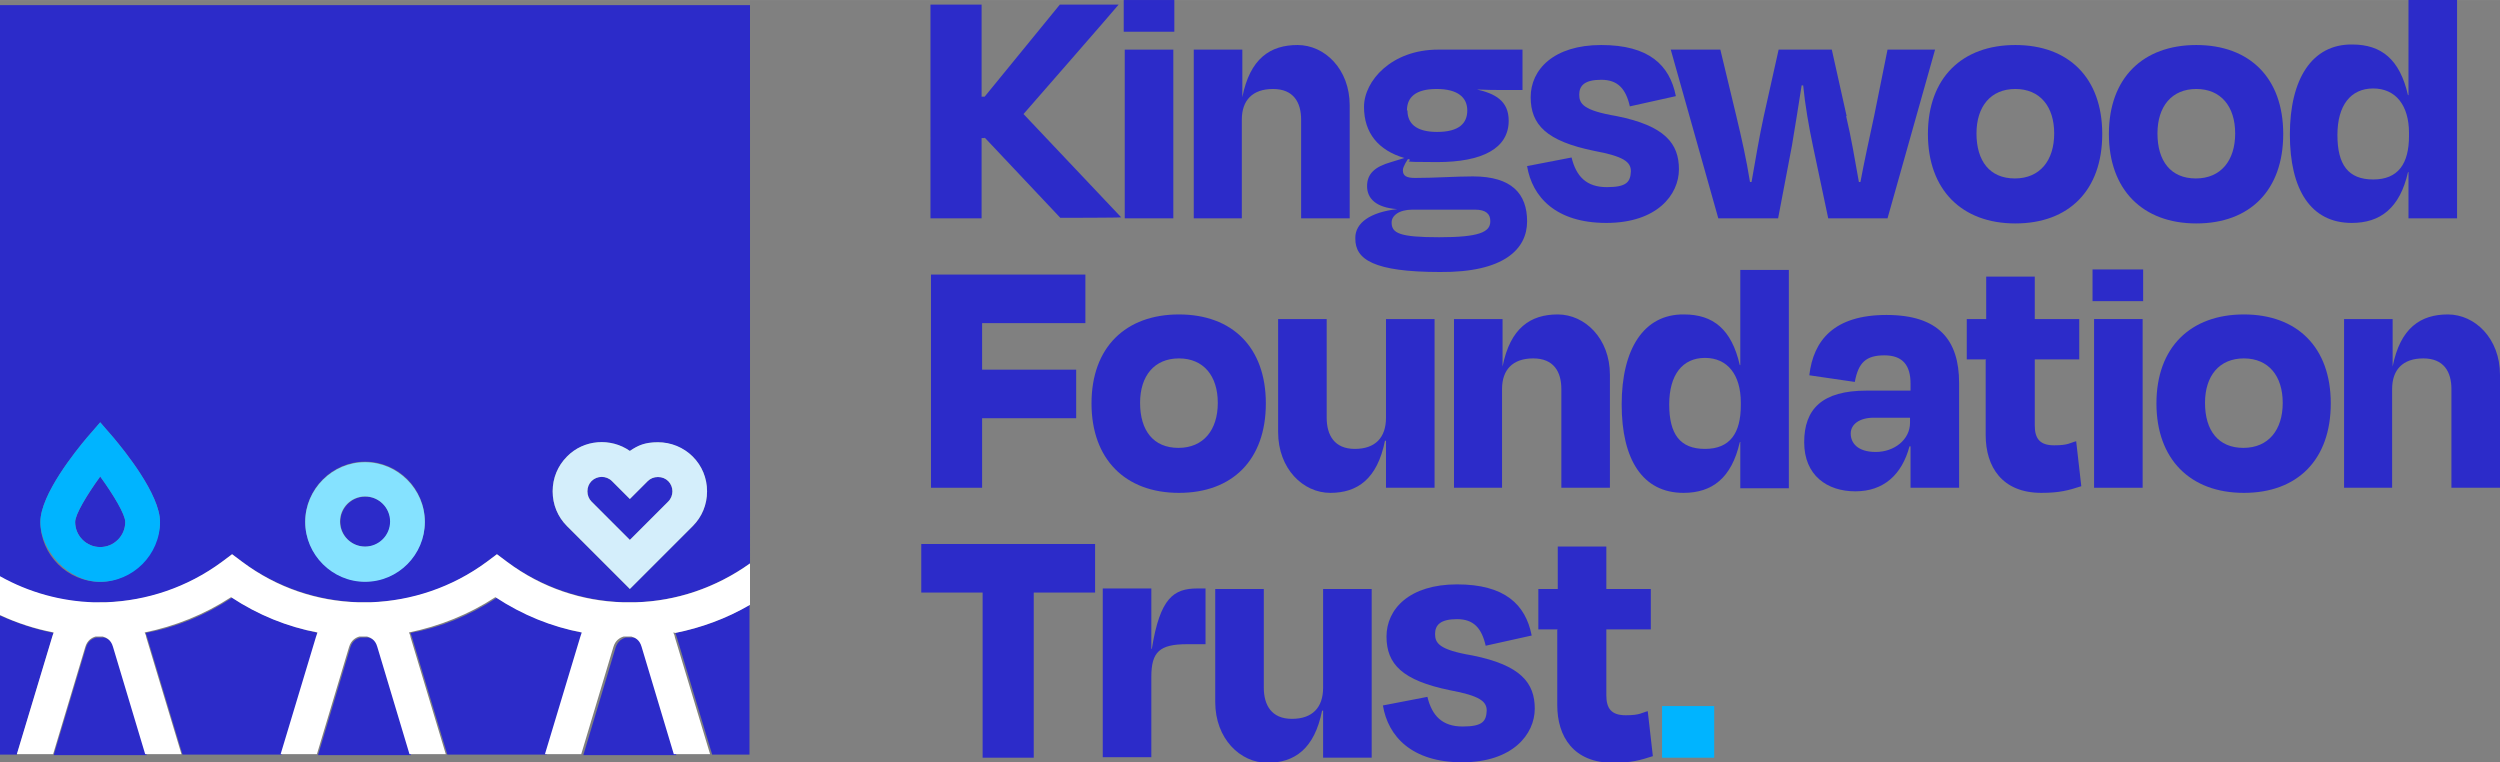 <?xml version="1.0" encoding="UTF-8"?>
<svg id="Layer_1" xmlns="http://www.w3.org/2000/svg" width="172.5mm" height="52.6mm" version="1.1" viewBox="0 0 489 149.1">
  <rect x="0" y="0" width="489" height="149.1" fill="#808080" stroke="none"/>
  <!-- Generator: Adobe Illustrator 30.2.0, SVG Export Plug-In . SVG Version: 2.1.1 Build 12)  -->
  <defs>
    <style>
      .st0 {
        fill: #d4eefb;
      }

      .st1 {
        fill: #85e2ff;
      }

      .st2 {
        fill: #fff;
      }

      .st3 {
        fill: #2c2bc9;
      }

      .st4 {
        fill: #00b4ff;
      }
    </style>
  </defs>
  <g>
    <path class="st3" d="M192.6,27h-.6v15.7h-10V.9h10v18h.6L207.3.9h11.5c0,.1-18.6,21.4-18.6,21.4l19.1,20.2h0c0,.1-11.9.1-11.9.1l-14.8-15.7Z"/>
    <path class="st3" d="M219.8,6.2V0h9.9v6.2h-9.9ZM220,42.7V9.7h9.5v33h-9.5Z"/>
    <path class="st3" d="M243,42.7h-9.5V9.7h9.5v9.3h0c1.5-7.6,5.5-10.2,10.8-10.2s10.2,4.7,10.2,11.8v22.1h-9.5v-19.3c0-3.4-1.5-6-5.5-6s-6.1,2.2-6.1,6v19.3Z"/>
    <path class="st3" d="M265.1,46.5c0-2.9,2.9-5,8.2-5.6-4.2-.3-5.9-2.1-5.9-4.5s1.5-3.8,4.7-4.7l2.6-.8c-5.1-1.5-7.9-4.9-7.9-10s5.4-11.2,14.5-11.2h16.5v7.9h-3.8c-1.5,0-3.1,0-5.1-.1h0c3.5.8,6.2,2.2,6.2,6.1,0,5.4-5.1,8.1-14,8.1s-4-.2-5.7-.6l-.5.8c-.3.6-.5,1-.5,1.4,0,1.1.7,1.5,2.4,1.5,3.9,0,7.9-.3,11.3-.3,7.6,0,10.6,3.4,10.6,8.8s-4.5,10-17,9.9c-13.1,0-16.6-2.5-16.6-6.5ZM291.5,43.2c0-1.3-.8-2.2-3-2.2h-12.2c-2.7,0-4.1,1.2-4.1,2.5,0,2.1,1.5,2.9,9.3,2.9s10-1,10-3.1ZM275.3,21.6c0,2.4,1.5,4.2,5.8,4.2s5.9-1.7,5.9-4.2-1.8-4.2-6-4.2-5.8,1.7-5.8,4.2Z"/>
    <path class="st3" d="M298.6,32.5l8.8-1.7c.9,3.7,2.9,5.8,6.9,5.8s4.6-1.1,4.7-3.1c0-1.8-1.3-2.9-7.2-4-9.3-1.9-12.4-5.1-12.4-10.5s4.5-10.2,13.8-10.2,13.4,3.9,14.6,10l-9,2c-.8-3.5-2.4-5.2-5.6-5.2s-4.3,1.1-4.3,2.9.8,3.1,7.3,4.2c9.5,1.9,12.2,5.4,12.2,10.4s-4.3,10.5-14.2,10.5-14.5-5.1-15.5-11.1Z"/>
    <path class="st3" d="M361.1,22.7c1,4.2,1.7,8.4,2.5,12.9h.3c.8-4.3,1.7-8.3,2.7-13l2.6-12.9h9.3l-9.3,33h-11.6l-3-14.2c-.8-3.8-1.5-7.8-1.9-11.8h-.3c-.6,4-1.3,8.1-1.9,11.8l-2.7,14.2h-11.7l-9.3-33h9.7l3.1,12.9c1.1,4.6,2,8.6,2.7,13h.3c.8-4.5,1.5-8.8,2.4-12.9l2.9-13h10.4l2.9,13Z"/>
    <path class="st3" d="M377.1,26.2c0-11,6.7-17.4,17.1-17.4s17,6.4,17,17.4-6.5,17.5-17,17.5-17.1-6.6-17.1-17.5ZM386.6,26.1c0,5.4,2.6,8.8,7.5,8.8s7.7-3.5,7.7-8.8-2.8-8.7-7.6-8.7-7.6,3.4-7.6,8.7Z"/>
    <path class="st3" d="M412.5,26.2c0-11,6.7-17.4,17.1-17.4s17,6.4,17,17.4-6.5,17.5-17,17.5-17.1-6.6-17.1-17.5ZM422,26.1c0,5.4,2.6,8.8,7.5,8.8s7.7-3.5,7.7-8.8-2.8-8.7-7.6-8.7-7.6,3.4-7.6,8.7Z"/>
    <path class="st3" d="M471.2,33.7h-.2c-1.6,7-5.4,9.9-11,9.9-8,0-12.1-6.5-12.1-17.3s4.3-17.7,12.2-17.6c5.7,0,9.3,2.9,10.9,9.9h.1V0h9.5v42.7h-9.5v-8.9ZM471.2,26.6v-.6c0-5.4-2.6-8.7-7-8.7s-7,3.3-7,9.1,2.1,8.7,7,8.7,7-3.1,7-8.5Z"/>
    <path class="st3" d="M192.1,81.7v13.7h-10v-41.7h30.2v9.5h-20.2v9.1h18.4v9.5h-18.4Z"/>
    <path class="st3" d="M213.5,78.9c0-11,6.7-17.4,17.1-17.4s17,6.4,17,17.4-6.5,17.5-17,17.5-17.1-6.6-17.1-17.5ZM223,78.8c0,5.4,2.6,8.8,7.5,8.8s7.7-3.5,7.7-8.8-2.8-8.7-7.6-8.7-7.6,3.4-7.6,8.7Z"/>
    <path class="st3" d="M271,86.2h-.1c-1.5,7.5-5.4,10.2-10.7,10.2s-10.2-4.7-10.2-11.9v-22.1h9.5v19.3c0,3.4,1.5,6.1,5.5,6.1s6.1-2.2,6.1-6.1v-19.3h9.5v33h-9.5v-9.2Z"/>
    <path class="st3" d="M293.9,95.4h-9.5v-33h9.5v9.3h0c1.5-7.6,5.5-10.2,10.8-10.2s10.2,4.7,10.2,11.8v22.1h-9.5v-19.3c0-3.4-1.5-6-5.5-6s-6.1,2.2-6.1,6v19.3Z"/>
    <path class="st3" d="M340.5,86.5h-.2c-1.6,7-5.4,9.9-11,9.9-8,0-12.1-6.5-12.1-17.3s4.3-17.7,12.2-17.6c5.7,0,9.3,2.9,10.9,9.9h.1v-18.6h9.5v42.7h-9.5v-8.9ZM340.5,79.3v-.6c0-5.4-2.6-8.7-7-8.7s-7,3.3-7,9.1,2.1,8.7,7,8.7,7-3.1,7-8.5Z"/>
    <path class="st3" d="M373.6,87.3h-.1c-1.5,5.6-5.1,8.8-10.6,8.8s-10-3.1-10-9.6,3.5-10.1,12.2-10.1h8.6v-1.4c0-3.5-1.5-5.5-5.1-5.5s-5.1,1.4-5.8,5.2l-8.9-1.3c.8-6.9,4.9-11.8,15.1-11.8s14.2,4.9,14.2,13.3v20.5h-9.5v-8.1ZM373.6,82.7v-1h-7.1c-2.8,0-4.5,1.3-4.5,3.1s1.3,3.6,4.9,3.6,6.7-2.4,6.7-5.7Z"/>
    <path class="st3" d="M388.5,70.3h-3.8v-7.9h3.8v-8.3h9.5v8.3h8.7v7.9h-8.7v12.9c0,2.6,1,3.9,3.8,3.9s3.1-.5,4.3-.8l1,8.8c-2.5.8-4.2,1.3-7.8,1.3-7.7,0-10.9-5.1-10.9-11.3v-14.7Z"/>
    <path class="st3" d="M409.3,58.9v-6.2h9.9v6.2h-9.9ZM409.6,95.4v-33h9.5v33h-9.5Z"/>
    <path class="st3" d="M421.8,78.9c0-11,6.7-17.4,17.1-17.4s17,6.4,17,17.4-6.5,17.5-17,17.5-17.1-6.6-17.1-17.5ZM431.3,78.8c0,5.4,2.6,8.8,7.5,8.8s7.7-3.5,7.7-8.8-2.8-8.7-7.6-8.7-7.6,3.4-7.6,8.7Z"/>
    <path class="st3" d="M468,95.4h-9.5v-33h9.5v9.3h0c1.5-7.6,5.5-10.2,10.8-10.2s10.2,4.7,10.2,11.8v22.1h-9.5v-19.3c0-3.4-1.5-6-5.5-6s-6.1,2.2-6.1,6v19.3Z"/>
    <path class="st3" d="M180.2,106.4h34v9.5h-12v32.3h-10v-32.3h-12v-9.5Z"/>
    <path class="st3" d="M215.7,148.1v-33h9.5v11.8h.1c1.6-10,4.3-11.8,8.9-11.8h1.6v10.9h-3.6c-5.4,0-7,1.5-7,6.4v15.7h-9.5Z"/>
    <path class="st3" d="M258.7,139h-.1c-1.5,7.5-5.4,10.2-10.7,10.2s-10.2-4.7-10.2-11.9v-22.1h9.5v19.3c0,3.4,1.5,6.1,5.5,6.1s6.1-2.2,6.1-6.1v-19.3h9.5v33h-9.5v-9.2Z"/>
    <path class="st3" d="M270.4,138l8.8-1.7c.9,3.7,2.9,5.8,6.9,5.8s4.6-1.1,4.7-3.1c0-1.8-1.3-2.9-7.2-4-9.3-1.9-12.4-5.1-12.4-10.5s4.5-10.2,13.8-10.2,13.4,3.9,14.6,10l-9,2c-.8-3.5-2.4-5.2-5.6-5.2s-4.3,1.1-4.3,2.9.8,3.1,7.3,4.2c9.5,1.9,12.2,5.4,12.2,10.4s-4.3,10.5-14.2,10.5-14.5-5.1-15.5-11.1Z"/>
    <path class="st3" d="M304.7,123.1h-3.8v-7.9h3.8v-8.3h9.5v8.3h8.7v7.9h-8.7v12.9c0,2.6,1,3.9,3.8,3.9s3.1-.5,4.3-.8l1,8.8c-2.5.8-4.2,1.3-7.8,1.3-7.7,0-10.9-5.1-10.9-11.3v-14.7Z"/>
    <path class="st4" d="M335.3,138.1v10.1h-10.2v-10.1h10.2Z"/>
  </g>
  <g>
    <path class="st3" d="M20.2,124.7c-.2,0-.5,0-.7,0s-.5,0-.7,0c-.7.2-1.6.6-2,2l-6.3,21h18.2l-6.3-21c-.4-1.3-1.3-1.8-2-2Z"/>
    <path class="st3" d="M10.5,123.8c-3.6-.7-7.1-1.9-10.5-3.4v27.2h3.3l6.9-22.9c0-.3.2-.6.3-.9Z"/>
    <path class="st3" d="M24.5,102.1c0-1.5-2.3-5.3-4.9-8.9-2.6,3.6-4.9,7.4-4.9,8.9,0,2.7,2.2,4.9,4.9,4.9s4.9-2.2,4.9-4.9Z"/>
    <path class="st3" d="M19.5,117.8c.4,0,.8,0,1.2,0,8-.2,15.9-2.8,22.7-7.9l2-1.5,2,1.5c6.8,5,14.7,7.6,22.7,7.9.4,0,.8,0,1.2,0s.8,0,1.2,0c8-.2,15.9-2.8,22.7-7.9l2-1.5,2,1.5c6.8,5,14.7,7.6,22.7,7.9.4,0,.8,0,1.2,0s.8,0,1.2,0c7.8-.2,15.6-2.8,22.4-7.6V1H0v111.8c5.7,3.2,12,4.9,18.3,5.1.4,0,.8,0,1.2,0ZM110.9,89.3c3.3-3.3,8.6-3.7,12.3-1.1,1.6-1.1,3.5-1.7,5.5-1.7s5,1,6.8,2.8c1.8,1.8,2.8,4.2,2.8,6.8s-1,5-2.8,6.8l-12.3,12.3-12.3-12.3c-1.8-1.8-2.8-4.2-2.8-6.8s1-5,2.8-6.8ZM71.4,90.3c6.5,0,11.7,5.3,11.7,11.7s-5.3,11.7-11.7,11.7-11.7-5.3-11.7-11.7,5.3-11.7,11.7-11.7ZM7.9,102.1c0-5.4,7-14,9.1-16.5l2.6-3,2.6,3c2.1,2.5,9.1,11.1,9.1,16.5s-5.3,11.7-11.7,11.7-11.7-5.3-11.7-11.7Z"/>
    <circle class="st3" cx="71.4" cy="102.1" r="4.9" transform="translate(-21.5 19.1) rotate(-13.3)"/>
    <path class="st3" d="M123.2,105.6l7.5-7.5c1.1-1.1,1.1-2.9,0-4-.5-.5-1.2-.8-2-.8s-1.5.3-2,.8l-3.5,3.5-3.5-3.5c-1.1-1.1-2.9-1.1-4,0-.5.5-.8,1.2-.8,2s.3,1.5.8,2l7.5,7.5Z"/>
    <path class="st3" d="M132.1,123.8c.1.3.2.6.3.9l6.9,22.9h7.3v-29.3c-4.6,2.7-9.5,4.5-14.6,5.5Z"/>
    <path class="st3" d="M114.1,123.8c-5.9-1.2-11.7-3.5-16.9-6.9-5.3,3.5-11,5.8-16.9,6.9.1.3.2.6.3.9l6.9,22.9h19.4l6.9-22.9c0-.3.2-.6.3-.9Z"/>
    <path class="st3" d="M123.9,124.7c-.5,0-1,0-1.5,0-.7.2-1.6.7-2,2l-6.3,21h18.2l-6.3-21c-.4-1.3-1.3-1.8-2-2Z"/>
    <path class="st3" d="M72,124.7c-.5,0-1,0-1.5,0-.7.2-1.6.6-2,2l-6.3,21h18.2l-6.3-21c-.4-1.3-1.3-1.8-2-2Z"/>
    <path class="st3" d="M62.3,123.8c-5.9-1.2-11.7-3.5-16.9-6.9-5.3,3.5-11,5.8-16.9,6.9.1.3.2.6.3.9l6.9,22.9h19.4l6.9-22.9c0-.3.2-.6.3-.9Z"/>
    <path class="st1" d="M71.4,113.8c6.5,0,11.7-5.3,11.7-11.7s-5.3-11.7-11.7-11.7-11.7,5.3-11.7,11.7,5.3,11.7,11.7,11.7ZM71.4,97.1c2.7,0,4.9,2.2,4.9,4.9s-2.2,4.9-4.9,4.9-4.9-2.2-4.9-4.9,2.2-4.9,4.9-4.9Z"/>
    <path class="st4" d="M31.3,102.1c0-5.4-7-14-9.1-16.5l-2.6-3-2.6,3c-2.1,2.5-9.1,11.1-9.1,16.5s5.3,11.7,11.7,11.7,11.7-5.3,11.7-11.7ZM14.7,102.1c0-1.5,2.3-5.3,4.9-8.9,2.6,3.6,4.9,7.4,4.9,8.9,0,2.7-2.2,4.9-4.9,4.9s-4.9-2.2-4.9-4.9Z"/>
    <path class="st2" d="M132.1,123.8c5-1,10-2.8,14.6-5.5v-8.1c-6.7,4.8-14.5,7.4-22.4,7.6-.4,0-.8,0-1.2,0s-.8,0-1.2,0c-8-.2-15.9-2.8-22.7-7.9l-2-1.5-2,1.5c-6.8,5-14.7,7.6-22.7,7.9-.4,0-.8,0-1.2,0s-.8,0-1.2,0c-8-.2-15.9-2.8-22.7-7.9l-2-1.5-2,1.5c-6.8,5-14.7,7.6-22.7,7.9-.4,0-.8,0-1.2,0s-.8,0-1.2,0c-6.3-.2-12.6-1.9-18.3-5.1v7.6c3.4,1.6,6.9,2.7,10.5,3.4-.1.3-.2.6-.3.9l-6.9,22.9h7.1l6.3-21c.4-1.3,1.3-1.8,2-2,.2,0,.5,0,.7,0s.5,0,.7,0c.7.2,1.6.6,2,2l6.3,21h7.1l-6.9-22.9c0-.3-.2-.6-.3-.9,5.9-1.2,11.7-3.5,16.9-6.9,5.3,3.5,11,5.8,16.9,6.9-.1.3-.2.6-.3.9l-6.9,22.9h7.1l6.3-21c.4-1.3,1.3-1.8,2-2,.5,0,1,0,1.5,0,.7.2,1.6.6,2,2l6.3,21h7.1l-6.9-22.9c0-.3-.2-.6-.3-.9,5.9-1.2,11.7-3.5,16.9-6.9,5.3,3.5,11,5.8,16.9,6.9-.1.3-.2.6-.3.9l-6.9,22.9h7.1l6.3-21c.4-1.3,1.3-1.8,2-2,.5,0,1,0,1.5,0,.7.2,1.6.6,2,2l6.3,21h7.1l-6.9-22.9c0-.3-.2-.6-.3-.9Z"/>
    <path class="st0" d="M123.2,115.2l12.3-12.3c1.8-1.8,2.8-4.2,2.8-6.8s-1-5-2.8-6.8c-1.8-1.8-4.2-2.8-6.8-2.8s-3.9.6-5.5,1.7c-3.7-2.6-9-2.3-12.3,1.1-1.8,1.8-2.8,4.2-2.8,6.8s1,5,2.8,6.8l12.3,12.3ZM115.7,94.1c1.1-1.1,2.9-1.1,4,0l3.5,3.5,3.5-3.5c.5-.5,1.2-.8,2-.8s1.5.3,2,.8c1.1,1.1,1.1,2.9,0,4l-7.5,7.5-7.5-7.5c-.5-.5-.8-1.2-.8-2s.3-1.5.8-2Z"/>
  </g>
</svg>